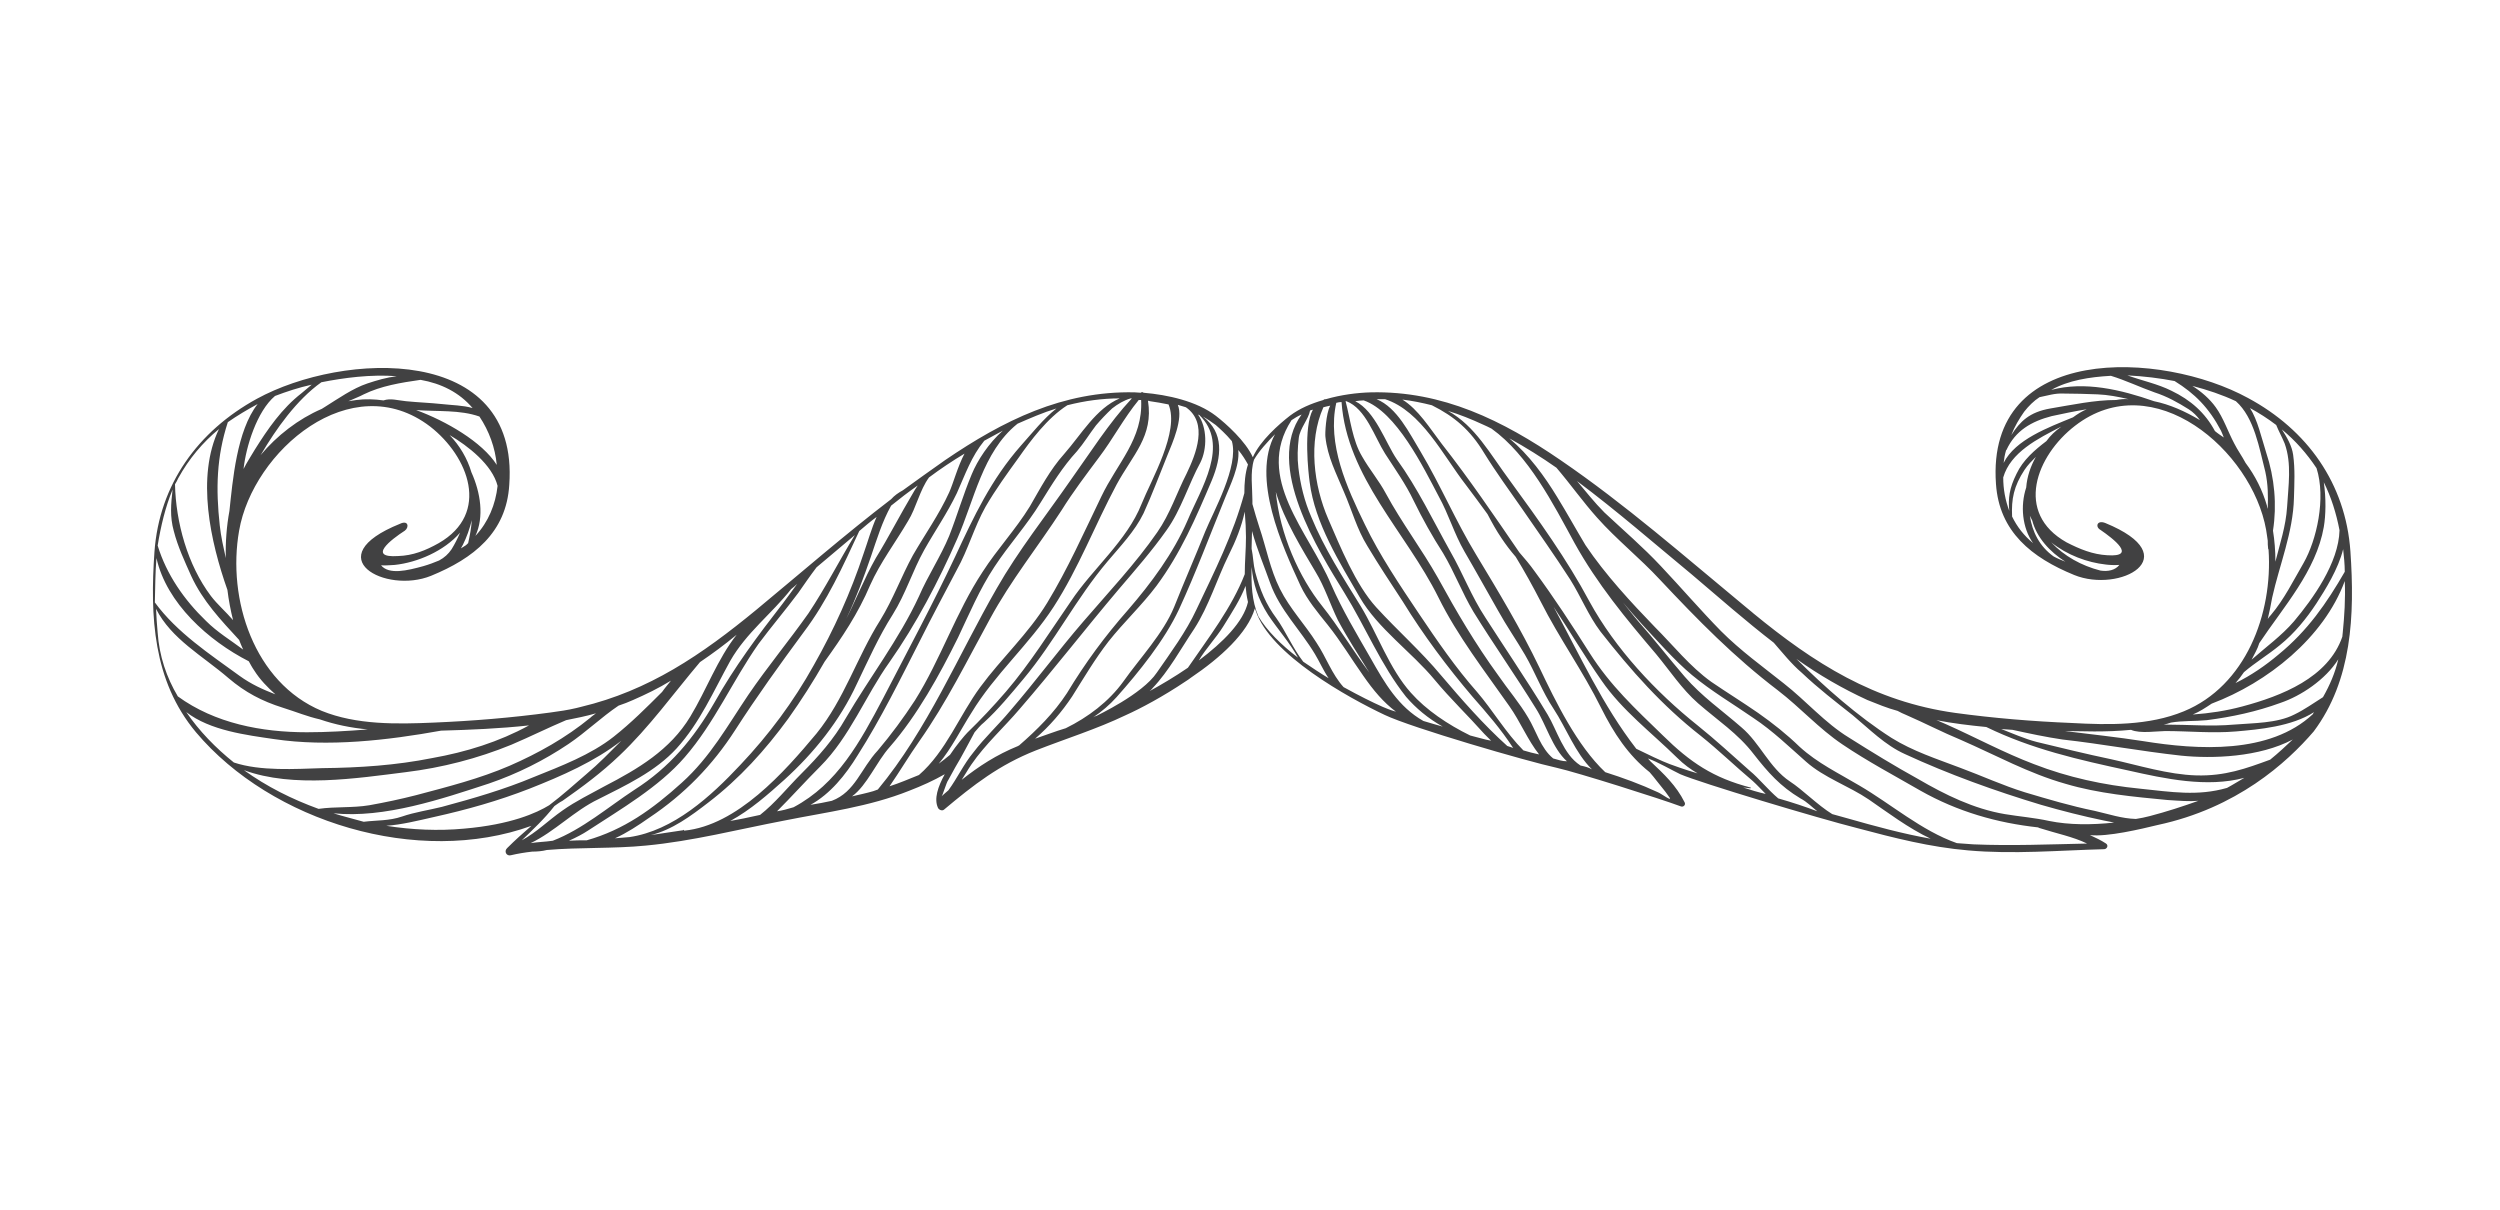 <?xml version="1.0" encoding="utf-8"?>
<!-- Generator: Adobe Illustrator 19.2.0, SVG Export Plug-In . SVG Version: 6.00 Build 0)  -->
<svg version="1.1" id="Livello_1" xmlns="http://www.w3.org/2000/svg" xmlns:xlink="http://www.w3.org/1999/xlink" x="0px" y="0px"
	 viewBox="0 0 620 300" style="enable-background:new 0 0 620 300;" xml:space="preserve">
<style type="text/css">
	.st0{display:none;}
	.st1{fill:#414142;}
</style>
<g id="Livello_2">
</g>
<g id="Livello_2_copia" class="st0">
</g>
<g id="Livello_4">
</g>
<g id="Livello_1_2_">
	<g>
		<path class="st1" d="M582.9,136.7c-1.2-16.8-10.7-30.1-25.4-38C536.1,87,492.5,85,495,120c0.8,11.9,8.9,18.3,19.4,22.6
			c11.3,4.6,28.2-4.5,7.7-12.9c-2.1-0.8-2.5,1-1.2,1.7c3.2,2.2,9.2,6.8,1.7,6.3c-3.6-0.2-6.8-1.5-10.1-3.2
			c-13-7.3-7.5-21.5,2.1-28.9c19.4-15,43.9,6.1,47.4,25.8c0.1,0.9,0.3,1.7,0.4,2.7c0,0.6,0,1.2,0.1,2c0,0.1,0.1,0.1,0.1,0.2
			c1.1,16-5.7,33.8-21,40.1c-8.7,3.6-18.7,3.4-27.8,2.9c-9.7-0.4-19.4-1.2-28.9-2.5c-20.1-2.8-35-12.3-50.2-24.8c0,0,0,0-0.1-0.1
			c-0.6-0.5-1.2-1-1.7-1.4c-15-12.4-29.8-25.4-45.9-36.4c-14.3-9.8-29.2-17.2-47-16.8c-3.5,0.1-7.4,0.6-11.2,1.7l0,0
			c-0.1,0-0.1,0-0.2,0c-0.2,0-0.3,0.1-0.4,0.2c-3.1,0.9-5.9,2.1-8.3,3.9c-2.7,2.1-7.4,6.2-9.2,10.3c-1.8-4-6.6-8.3-9.2-10.3
			c-4.7-3.6-11.9-5.2-17.9-5.7c-0.2-0.2-0.5-0.2-0.7,0c-0.5,0-1-0.1-1.5-0.1c-17.8-0.4-32.6,7-47,16.8c-3.6,2.5-7,5-10.5,7.5
			c-1.1,0.6-2.1,1.3-2.9,2.2c-11.5,8.8-22.4,18.3-33.4,27.4c-13.6,11.2-26.7,20.1-43.5,24.1c-0.4,0.1-0.8,0.2-1.2,0.3
			c-2.1,0.5-4.2,0.8-6.4,1.1c-9.6,1.3-19.3,2.1-28.9,2.5c-9.2,0.4-19.2,0.6-27.8-2.9c-16.8-7-23.5-27.7-20.5-44.7
			c3.4-19.7,27.8-40.8,47.4-25.8c9.5,7.4,15,21.5,2.1,28.9c-3.2,1.8-6.4,3.1-10.1,3.2c-7.7,0.5-1.7-4.1,1.7-6.3
			c1.1-0.8,0.9-2.7-1.2-1.7c-20.6,8.3-3.6,17.5,7.7,12.9c10.5-4.3,18.7-10.7,19.4-22.6c2.5-35-41.2-33-62.6-21.3
			c-14.6,8-24.2,21.2-25.4,38c-1.1,15.9-0.4,31.9,10.3,44.7c18.7,22.2,55.1,33.4,83.2,23.2c-2.1,1.8-4.1,3.6-6,5.5
			c-0.9,0.8-0.2,2.1,0.9,1.8c1.7-0.4,3.5-0.7,5.3-0.9c1.1,0,2.5-0.1,3.6-0.4c8.1-0.7,16.6-0.3,24.6-1.1c11.6-1.1,22.8-4,34.3-6.2
			c10.5-2.1,21-3.4,31-7.4c3.1-1.2,6-2.5,8.8-4.1c-1.7,3.1-2.7,6.1-1.7,8.3c0.2,0.5,1,0.9,1.5,0.5c7.4-6.2,13.7-11.1,22.8-14.7
			c7.4-2.9,15.1-5.3,22.2-8.7c3.8-1.7,9.4-4.7,14.9-8.4c0.5-0.3,0.9-0.6,1.3-0.9c7.4-5,14.1-11.1,15.9-17.2c0.1,0.2,0.1,0.3,0.2,0.5
			c3.5,10.9,23.1,21.7,32,25.9c6.7,3.2,35.3,11.5,42.6,13.1c5.3,1.2,25.8,7.7,30.9,9.6c0.6,0.2,1.2-0.4,0.9-1
			c-2.1-4.2-5.1-7-8.5-10.2c-0.2-0.2-0.4-0.5-0.6-0.7c2.5,0.9,5.9,2.9,8,3.9c4.8,2.1,34.1,10.9,44,13.4c9,2.4,18,4.7,27.4,5.5
			c11.2,1,22.5,0,33.7-0.3c0.7,0,1.2-0.9,0.5-1.4c-1.2-0.8-2.7-1.5-4-2.1c4.3,0.5,12.7-1.5,16.8-2.5c19.6-4.2,32-15.4,38.7-23.2
			C583.3,168.7,584,152.6,582.9,136.7z M221,125.4c2.1-1.7,4.3-3.4,6.6-5c-0.5,0.7-0.9,1.4-1.3,2.1c-3.1,5.2-5.9,10.7-9.1,15.9
			c-2.9,5.1-5,10.6-7.7,15.8c0.1-0.3,0.3-0.5,0.4-0.8c2.4-5,4.3-10.2,6.1-15.4C217.4,133.9,218.8,129.3,221,125.4z M112,136.2
			c-0.8,1.2-1.8,2.1-3.1,2.8c-1.2,0.5-2.5,1-3.9,1.4c-4,1.1-8.5,2.2-10.5-0.2c1.3,0.1,2.7-0.1,3.4-0.1c5.6-0.6,12.2-3.4,16.2-8
			C113.5,133.5,112.8,134.9,112,136.2z M116.1,134.7c-0.3,0.3-0.6,0.6-1,0.8c-0.3,0.2-0.5,0.3-0.8,0.5c0.2-0.3,0.3-0.6,0.5-0.9
			c0.9-1.8,1.7-4,2.2-6.1C116.9,130.9,116.5,132.9,116.1,134.7z M117.9,132.9c2.2-4.7,1.3-10.7-1-15.8c-1-3.4-2.9-6.6-5.4-9.2
			c4.6,2.7,10.6,7.4,11.9,12.6C122.9,125.1,121.1,129.5,117.9,132.9z M118.9,103.3c2.4,3.6,3.9,7.7,4.3,12
			c-3.6-5.7-12.6-10.9-20-13.6C108.5,102.1,114.1,101.6,118.9,103.3z M117.2,101.2c-2.4-0.7-5.1-0.7-7.7-1c-2.8-0.3-5.8-0.4-8.8-0.7
			c-2.1-0.2-3.8-0.8-5.6-0.2c-2.2-0.3-4.5-0.4-6.7-0.1c-0.6,0.1-1.3,0.2-2,0.3c1.3-0.6,2.7-1.1,3.8-1.7c4.3-2.1,9.2-2.9,14.1-3.6
			C109.4,95.1,113.9,97.3,117.2,101.2z M98.4,93.3c-2.5,0.3-4.9,1-7.3,1.8c-3.6,1.2-7.3,3.8-10.5,5.8c-0.3,0.2-0.5,0.3-0.8,0.5
			c-5.8,2.5-11.1,6.6-15.2,11.5c0.1-0.1,0.1-0.2,0.2-0.3c3.6-6.1,8.7-13.4,14.9-17.8C85.2,93.7,92,92.8,98.4,93.3z M68.2,98.2
			c2.9-1.1,5.9-2.1,9.1-2.8c-0.8,0.7-1.7,1.4-2.5,2.1c-4.9,3.8-8.4,8.9-11.6,14c-1,1.7-2,3.2-2.8,4.8C61,110.8,63.7,102,68.2,98.2z
			 M63.9,100.2c-5.2,6.6-6.2,19.1-7,26.5c-0.7,3.8-1,7.7-0.9,11.7c-0.6-2.7-1.2-5.3-1.5-8.1c-1-9.1-0.8-17,2-25.6
			C58.8,103.1,61.3,101.6,63.9,100.2z M44.2,118.6c2.7-4.9,6.1-8.9,10.1-12.2c-5.7,11.9-2.1,28,2.1,39.9c0.3,2.5,0.8,5.1,1.4,7.5
			c-1.8-2.1-3.9-3.9-5.5-6c-5.8-7.7-8.7-18.3-8.9-27.7C43.7,119.6,44,119.1,44.2,118.6z M42.8,121.4c-0.4,3.6-0.7,6.7,0.3,10.3
			c1,3.9,2.7,7.5,4.3,11.1c2.9,6.3,7.4,11,11.9,15.9c0.3,0.8,0.6,1.5,1,2.4c-3.2-2.4-6.4-4.3-9.2-7.1c-5.4-5.2-9.8-11.5-12-18.7
			C39.9,130.4,41,125.8,42.8,121.4z M38.8,138.4c2.5,11.2,12.9,20.5,22.9,25.6c0.4,0.7,0.8,1.5,1.3,2.2c1.5,2.4,3.4,4.3,5.3,6
			c-3.1-1.2-6-2.5-8.9-4.6c-7.4-5.4-15.5-10.7-21-18.2C38.5,145.8,38.5,142,38.8,138.4z M39.1,156.9c-0.2-2-0.3-3.9-0.4-5.9
			c3.8,7.5,11.5,11.6,18,17.2c4.1,3.5,8.3,5.7,13.4,7.3c3.5,1.1,6.1,2.2,9.2,2.9c3.8,1.3,7.7,2.1,11.9,2.5
			c-5.1,0.4-10.1,0.7-15.1,0.7c-11.2,0-22.8-2.2-32-8.9C41.3,168,39.5,162.7,39.1,156.9z M46.2,176.6c5.9,4.6,15,5.7,21.8,6.7
			c13.4,2,28.1,0.3,41.4-2.1c7.1-0.2,14.5-0.5,21.8-1.3c-7.5,4.1-15.6,6.6-24,8.1c-9,1.8-18,2.4-27.3,2.5
			c-6.6,0.2-15.3,0.8-21.9-1.4C53.5,185.5,49.4,181.3,46.2,176.6z M60.5,191c12.2,4.5,28.1,2,40.1,0.5c9-1.1,17.9-3.4,26.2-6.8
			c4.7-2,9.1-4.2,13.6-6.1c2.5-0.5,5-1,7.4-1.7c-0.5,0.4-1,0.7-1.4,1.1c-6.1,5-12.9,8.8-20,11.9c-7.4,3.2-15.3,5.2-23.2,7.3
			c-3.9,1-7.7,1.8-11.6,2.5c-4.2,0.7-8.4,0.3-12.6,0.9C72.4,198.2,66.2,195.1,60.5,191z M82.7,201.7c12.6,1.3,27-3.6,38.6-7.4
			c7-2.4,13.6-5.7,19.7-9.8c4.3-2.9,8.1-6.6,12.4-9.5c1.2-0.4,2.5-0.9,3.6-1.4c3.2-1.4,6.3-2.9,9.4-4.8c-0.7,0.9-1.5,1.8-2.2,2.8
			c-3.9,3.9-7.7,7.7-12,11.1c-5.7,4.5-13.1,7.3-19.8,10c-7.4,3.1-15,5.3-22.8,7.4c-3.2,0.8-6.7,1.3-9.9,2.4
			c-3.2,1.1-6.3,0.9-9.5,1.3C87.8,203.1,85.2,202.5,82.7,201.7z M115.1,205.5c-6.4,0.6-12.9,0.3-19.3-0.7c3.9-0.3,7.5-1.2,11.9-2.2
			c8.1-1.8,15.9-4,23.6-7c8.1-3.2,16.1-6.7,22.8-11.9c-2.8,2.8-5.6,5.7-8.7,8.3c-2.8,2.4-6,5.3-9.2,7.7
			C133.1,201.6,126.7,204.5,115.1,205.5z M129.4,208.4c2.8-2.7,5.6-5.3,8.1-8.5c0.6-0.4,1.2-0.9,2-1.3c5-3.5,9.7-7,14.1-11.2
			c7.4-7,13.4-15.4,20-23.2c3.1-2.1,6.1-4.3,9.1-6.8c-4.8,6.1-7.5,13.7-11.5,20.3c-5,8.3-13,13-21.3,17.3c-3.6,2-7,3.6-10.4,6
			C135.8,203.6,133.1,206.4,129.4,208.4z M131.6,209.1c5.9-2.8,10.9-8.1,16.8-10.9c6.7-3.4,14.1-6.8,19.4-12.6
			c5.8-6.4,9.1-14.1,13.3-21.7c4-7,10.2-11.6,15.1-17.8c0.5-0.4,1-0.8,1.5-1.3c-1.2,1.7-2.5,3.4-3.6,4.9c-6.2,8-11.9,15.6-16.9,24.5
			c-5.2,9-11.1,16.1-19.9,21.7c-6.4,4.2-12.9,9.8-20.2,12.6C135.1,208.8,133.4,208.8,131.6,209.1z M141.1,208.5
			c1.8-0.8,3.5-1.7,4.7-2.5c8.1-5.3,17.6-10.8,24-18.2c7.4-8.5,11.9-19,18.3-28.1c3.2-4.3,6.7-8.4,9.9-12.7c1.4-2,2.9-4.2,4.5-6.3
			c3.2-2.7,6.3-5.3,9.5-8c-3.9,6.4-7.3,13.1-11.5,19.4c-4.8,6.8-10.2,13.3-14.9,20.2c-5.2,7.7-9.4,15.4-16.5,21.8
			c-7.3,6.6-14.4,11.7-23.6,14.3C144,208.4,142.5,208.4,141.1,208.5z M156.1,207.6c-1.2,0.1-2.4,0.2-3.6,0.3
			c2.9-1.3,5.8-3.2,8.5-5.1c8.7-5.8,15.7-13,21.3-21.7c5.4-8.4,11.1-16.3,17-24.3c5.9-7.8,9.7-16.3,13.8-25.1
			c1.4-1.2,2.8-2.4,4.3-3.5c-1.3,2.9-2.2,6.2-3.2,9c-3.2,9.7-7.4,19-12.4,27.8c-5,9-11.1,17.2-18.2,24.7
			C176.3,197.5,167,206,156.1,207.6L156.1,207.6z M169.4,205.9c-2.7,0.4-5.3,0.8-8,1.2c5.3-1.3,9.9-4.7,14.3-8.1
			c7.7-5.9,14.1-13,19.8-20.8c3.2-4.5,6.2-9.2,9-14.1c4.3-6,8.3-11.9,11.3-19c2.5-5.6,6.3-10.6,9.4-15.9c2-3.2,2.9-7.7,5.2-10.8
			c2.8-2.1,5.8-4.1,8.8-5.9c-1.7,3.2-2.8,7.4-3.8,9.6c-2.5,5.5-6,10.4-9,15.6c-2.9,5.3-4.9,10.9-8.1,16.1
			c-5.8,9.2-8.9,19.6-15.8,28.1c-8,9.6-19.7,22.8-32.8,24.1C169.5,205.7,169.4,205.8,169.4,205.9z M181.1,203.6
			c5-2.7,9.5-6.7,13.4-10.2c7.4-6.7,13.8-14.7,18-23.8c2.8-5.8,5.4-11.7,8.9-17.2c3.2-5.1,4.9-10.8,7.8-16c2.7-4.8,5.7-9.1,8.1-14.1
			c2.1-4.7,3.6-9.1,6.8-13c1.5-0.8,3.1-1.7,4.6-2.5c-3.5,3.1-6.3,7.4-7.7,10.8c-2.1,5-3.6,10.2-5.6,15.3c-2.1,5.1-5.3,9.9-7.5,15
			c-4.9,10.6-12.3,20.2-18.2,30.3c-2.9,5.1-6.7,9.4-10.9,13.6c-3.5,3.5-6.6,7.4-10.3,10.3c-0.9,0.2-1.8,0.4-2.8,0.6
			C184,203.1,182.6,203.3,181.1,203.6z M192.7,201.2c3.6-3.6,7-7.4,10.7-11.1c7.4-7.4,11.2-17.5,17.2-25.9
			c6.6-9.4,12.2-20.1,16.8-30.6c4.2-9.5,6.3-21.5,14.8-28.4c0,0,0.1,0,0.1-0.1c3.2-1.4,6.4-2.8,9.7-3.8c-3.2,2.5-6.1,6.2-8.8,9.2
			c-7.4,8.4-11.7,17.6-16.3,27.5c-5.6,11.9-11.9,23.6-17.9,35.2c-5.7,10.8-11.3,21.2-22.2,27C195.2,200.7,194,201,192.7,201.2z
			 M206.3,198.6c-1.7,0.4-3.5,0.7-5.3,1c4.9-2.7,8.7-7.4,11.7-12.3c5.8-9.1,10.6-18.9,15.5-28.5c2.9-5.8,6-11.6,9.1-17.5
			c2.8-5,4.3-10.6,7.1-15.6c2.5-4.3,5.4-8.3,8.3-12.3c2.8-4,7-9.7,12-12.9c4.3-1.1,8.7-1.7,13-1.7c-5.9,2.5-9.5,8.9-13.8,13.8
			c-3.5,3.9-5.9,8.5-8.5,13c-3.5,5.7-8.1,10.6-11.7,16.2c-6.6,10-10.4,21.7-16.8,31.9c-2.8,4.3-5.9,8.5-9.2,12.4
			C213.5,190.6,212.1,196.4,206.3,198.6z M216.6,196.2c-1.7,0.5-3.6,0.9-5.3,1.3c3.8-2.8,6-8.5,9.4-12.3
			c6.8-7.8,12.3-17.8,16.9-27.1c2.8-5.9,5.3-11.9,9-17.5c3.6-5.5,8.1-10.4,11.5-16c2.8-4.5,5.4-8.8,9-12.7c1.7-2,3.1-4.3,4.7-6.4
			c1.2-1.4,2.5-2.8,4-4.2c1.4-1.1,2.9-2,4.6-2.5c0.1,0,0.2,0,0.3,0c-5.7,6.1-10.4,13.6-15.2,20.3c-6.1,8.8-13,17.5-18.3,26.8
			c-9.5,16.5-17.2,35.1-29.5,49.9C217.2,196,216.9,196.1,216.6,196.2z M227.9,192.2c-2.5,1-4.8,2-7.3,2.8c2.5-3.6,4.8-7.5,7.4-11.2
			c6.7-9.5,11.9-20.1,17.5-30.3c5.2-9.6,11.9-17.9,17.8-27c2.8-4.5,6-8.7,9.2-13c3.5-4.6,6.2-9.8,9.9-14.3c0.2,0,0.4,0,0.6,0
			c0.5,9.7-5.9,15.6-9.9,24c-4.3,8.9-8.3,17.9-13.4,26.3c-4.7,7.7-11.3,13.7-16.6,20.9C238,177.3,234.6,186.4,227.9,192.2z
			 M232.8,189.4c3.2-3.8,5.6-8.7,8.1-12.6c5.8-9.6,14.3-16.9,20.4-26.3c6.2-9.6,10.2-20.2,15.6-30.3c4-7.4,9.2-12,7.8-20.8
			c0.2,0,0.3,0,0.5,0.1c1.5,0.2,3.1,0.5,4.6,0.8c2.8,6.7-4.3,18.7-6.7,24.7c-3.6,9.1-12.2,16.1-17.5,24.1
			c-5.2,7.5-10.1,15.4-16.1,22.4c-3.1,3.6-6.3,7-9.6,10.2c-0.6,0.6-2.8,3.2-4.3,5.5C234.6,188,233.8,188.7,232.8,189.4z
			 M233.5,197.5c0.3-0.2,1.2-3.5,1.7-4.1c0.6-1,1.1-2.1,1.7-3.1c1.7-2.8,3.2-5.8,4.8-8.7c0.7-0.8,1.4-1.7,2.4-2.5
			c3.5-3.2,6.6-7,9.7-10.7c7.7-9.2,13.1-20,20.9-29.2c3.2-3.8,6.7-7.4,8.9-11.9c2.2-4.8,4-9.7,6-14.6c1.1-2.7,3.9-8.9,2.5-12.3
			c0.6,0.2,1.3,0.4,2,0.6c5.6,3.9,2.5,11.6,0.2,16.4c-2.5,4.9-4.1,10-7.3,14.6c-5.4,7.8-12.2,15-18.3,22.1
			c-6.3,7.3-11.9,14.9-18.2,22.2c-2.9,3.5-6.3,6.6-9.1,10.3c-2.4,2.9-4,6.4-6.2,9.4C234.4,196.7,233.9,197.1,233.5,197.5z
			 M252.7,184.9c-0.1,0-0.1,0-0.2,0.1c-5.4,2.2-9.7,5-14,8.4c0.8-1.2,1.5-2.5,2.4-3.8c3.5-5.1,8.1-9.2,12-13.8
			c8.4-9.7,16.2-19.8,24.5-29.6c4.1-4.8,8.3-9.6,11.9-14.7c3.6-5,5.5-11.5,8.4-16.8c1.7-3.4,1.7-8.7-0.6-11.9
			c0.1,0.1,0.2,0.1,0.3,0.1c7.7,7.4,0.4,18.3-2.9,26.2c-3.5,8.1-9,15.5-14.7,22.1c-5.8,6.6-10.6,13.1-15.2,20.7
			C261.4,176.8,257.2,181,252.7,184.9z M256.7,183.2c3.6-3.1,6.6-6.6,9.2-10.5c2.9-4.6,5.6-9.2,9-13.6c3.8-4.8,8.3-9,11.9-13.8
			c6-8.1,9.8-16.9,13.7-26.1c2.5-6,3.1-11.9-2.2-15.9c1.1,0.6,2.1,1.3,3.2,2.1c0.9,0.8,2.5,2.2,4,4c1.8,6.2-4.6,17.5-6.6,22.4
			c-2.5,6.3-5.2,12.4-7.7,18.7c-2.7,6.6-8.5,12.7-12.6,18.5c-3.6,5-8.8,8.9-14.3,11.6C261.6,181.4,259.1,182.4,256.7,183.2z
			 M272,177.5c-0.3,0.1-0.6,0.2-0.9,0.4c2.1-1.4,4.1-3.1,5.8-5c5.6-6.3,11.9-14.1,15.5-21.8c4.2-9.1,7.7-18.5,11.5-27.8
			c1.1-2.8,3.6-7.7,3.2-11.7c1,1.2,1.8,2.5,2.4,3.6c-0.7,2.1-0.9,4.6-0.9,7.1c-2.7,10.1-7.4,19.4-11.9,28.9
			c-2.5,5.4-6.4,10.7-9.8,15.6C283.3,172.2,271.9,177.5,272,177.5z M285.1,171.4c0.2-0.2,0.5-0.4,0.7-0.7c4.1-4.3,7.1-9.9,10.4-14.8
			c3.6-5.6,5.6-12.3,8.5-18.2c1.8-3.6,3.2-7.1,4-10.8c0.2,2.4,0.3,4.5,0.3,6.3c0,3.1-0.3,6.1-0.3,9.2c-3.2,8.3-9.1,15.9-14.1,23.2
			C291.4,167.8,288,169.8,285.1,171.4z M297.3,163.8c1.7-2.9,4.3-5.6,6.1-8.5c2.1-3.4,4.2-6.6,5.5-10c0.1,1.3,0.3,2.7,0.6,4
			C308.4,154.2,303.3,159.3,297.3,163.8z M574.5,116.1c2.4,7.5,0,17.9-3.2,23.5c-2.5,4.3-4.8,9-8.1,12.9c-0.3,0.3-0.6,0.7-0.8,1
			c0.4-1.7,0.8-3.5,1.1-5.3c1.8-8.1,5.2-16.2,5.4-24.7c0.1-3.6,0.3-7.1-0.2-10.7c-0.3-2.2-1.5-4.3-2.8-6.3
			C569.3,109.3,572.1,112.5,574.5,116.1z M564.5,105.4c0.6,1.5,1.4,2.9,2.1,4.6c1.8,5,0.9,10.5,0.6,15.7c-0.3,4.8-1.8,9.2-2.9,13.6
			c0-2.7-0.2-5.2-0.6-7.7c1-6.4,0.4-13.1-1.7-19.4c-1.2-3.8-2.1-8-4-11C560.2,102.4,562.4,103.8,564.5,105.4z M522.2,140
			c0.7,0.1,2.1,0.2,3.4,0.1c-1,1.3-2.8,1.7-4.7,1.4c-4.7-1.2-9-3.6-12.2-7C512.7,137.7,517.7,139.5,522.2,140z M512.2,139.3
			c-1-0.4-2-0.8-2.9-1.3c-3.5-2.5-5.3-6.1-5.9-10.1c0.2,0.4,0.4,0.8,0.6,1.2C505.1,133.3,508.3,136.8,512.2,139.3z M502.5,120.9
			c-1.5,4.5-1,10,1.7,13.8c-2.2-1.8-4-4.1-5.2-6.6c-0.2-4.3,0.4-7.5,3.1-11.6c0.8-1.2,1.8-2.2,2.8-3.2
			C503.6,115.6,502.7,118.2,502.5,120.9z M507.5,109.4c-2.9,2.2-5.8,4.7-7.4,8.1c-1.8,3.6-2.1,6.1-1.8,9.2c-1-2.7-1.5-5.4-1.5-8.3
			c1.8-6.2,8.5-9.6,14.4-12.6C509.7,106.9,508.5,108,507.5,109.4z M514.1,103.5c-6.1,2.5-14.3,5.5-17.2,11.3c0.1-1,0.3-2.1,0.6-3.1
			c0,0,0-0.1,0.1-0.1c2.2-4.8,6.2-7.1,11.2-8.4c2.8-0.6,5.6-1.2,8.7-1.7C516.3,102,515.2,102.7,514.1,103.5z M524.8,99.2
			c-5.4,0-10.9,1.2-16.3,2.1c-5.2,0.9-7.5,3.2-9.7,6.6c0.8-2.1,2-4.1,3.2-5.8c1.1-1.4,2.4-2.7,3.8-3.6c2-0.4,3.8-1,5.9-0.9
			c2.8,0,5.6,0.1,8.5,0.2c2.5,0.1,5.2,0.6,7.7,1.2C526.9,98.9,525.9,99,524.8,99.2z M534.2,99.5c-8.3-2.9-17.2-5-25.5-2.8
			c4.3-2.4,9.5-3.2,14.8-3.5c3.6,1.1,7.4,2.9,10.8,4.1c3.1,1,5.8,2.5,8.5,4.2c1.1,0.7,2.1,1.7,2.8,2.7
			C541.9,102,538.1,100.3,534.2,99.5z M549.3,106.9c-2.4-4.5-6-7.7-10.8-10c-3.4-1.7-7.3-2.5-10.9-3.8c4.1,0.2,8.1,0.7,11.7,1.4
			c5,3.1,8.5,6.6,11.5,12.3c0.2,0.5,0.5,1.1,0.7,1.7C550.8,108,550,107.5,549.3,106.9z M562.2,125.4c-1.1-3.8-2.9-7.4-5.3-10.6
			c-0.9-1.7-2-3.2-2.8-4.8c-1.5-2.8-2.7-6.4-4.6-9c-1.5-2.1-3.6-3.9-5.8-5.3c3.8,1,7.4,2.2,10.8,3.8c4.6,4.1,5.8,11.7,7.3,17.5
			c0.7,3.2,0.7,6.1,0.6,9.2C562.3,125.9,562.2,125.6,562.2,125.4z M560.3,159.5c6-9,14.1-17.9,16-28.8c0.5-2.9,0.6-7.1,0-11.1
			c1.8,3.6,3.1,7.7,3.9,11.9c-0.2,8.1-6.6,17-11.3,22.6c-3.1,3.6-7,6.4-10.5,9.5C559.1,162.2,559.9,160.9,560.3,159.5z M556.5,166.7
			c2.8-2.4,6-4.3,8.9-6.7c3.6-2.9,6.6-6.6,9.1-10.4c2.2-3.4,5.4-8.5,6.6-13.4c0.2,1.8,0.4,3.8,0.4,5.6c-4.5,7.8-9.2,14.6-16.4,20.5
			c-3.2,2.7-6.8,5.2-10.7,7.1C555.2,168.5,555.9,167.6,556.5,166.7z M312.1,152.9c-1.7-4-1.8-8.1-1.7-12.3c0.4,4.2,1.5,7.8,4.1,11.9
			c2.4,3.6,5.3,6.8,7.4,10.6l0,0C317.7,159.9,314.2,156.4,312.1,152.9z M323.2,164.1c-2.5-3.2-4.5-7.8-6.6-10.7
			c-2.7-3.6-4.1-7.1-5.3-11.5c-0.5-2-0.5-3.9-0.9-5.8c0-0.1,0-0.3,0-0.4c0-1.3,0.1-2.7,0.1-4c1.3,4.7,3.2,9.2,4.5,12.9
			c2.4,6.7,7.5,11.6,11.1,17.6c1.1,1.8,2.1,4.1,3.4,6C327.5,167,325.4,165.6,323.2,164.1z M342.9,175.3c-2.5-1.1-5.9-2.8-9.7-4.9
			c-2.9-3.2-4.3-7.4-6.7-11c-2.9-4.6-6.6-8.4-9.1-13.4c-2.4-4.8-3.4-10.3-5.1-15.3c-0.6-1.8-1.1-3.6-1.7-5.7c0-0.3,0-0.6,0-0.9
			c0-3.1-0.6-7,0.4-10.1c1.2-2.1,3.4-4.5,5.2-6.3c-5.9,10.9,1.8,27.7,6.3,37.5c1.7,3.6,4.3,6.7,6.8,9.8c3.2,4,5.9,8.5,8.8,12.6
			c2.5,3.6,5,6.6,8.1,8.9C344.8,176.1,343.6,175.6,342.9,175.3z M316.4,122c2.1,7.1,6.6,14.3,9.9,19.9c2.2,3.6,3.6,8,5.5,11.9
			c2.4,4.5,5.2,8.8,7.8,13c-4.1-5.5-7.7-11.5-11.7-16.5C322.2,143.2,317.4,132.5,316.4,122z M353,178.8c-6.2-3.5-9.6-9.4-13.1-15.6
			c-3.5-6.1-7-11.9-9.8-18.3c-5.5-13-19.1-26.4-9.8-40.7c0.8-0.5,1.5-1,2.5-1.4c-9.2,12.6,4.2,33.8,10.6,44.2
			c5.2,8.4,9.1,18,15.3,25.8c2.4,2.8,5.5,5.4,9.1,7.4C356.1,179.7,354.6,179.3,353,178.8z M364.6,182.4c-5.5-2.7-10.9-6.3-14.7-10.6
			c-5.3-5.9-8.3-14.6-12.4-21.4c-4.5-7.3-9.1-14.4-12.3-22.2c-1.7-3.9-2.7-8-3.2-12.2c-0.3-2.5-0.2-4.9,0.1-7.4
			c0.3-2.4,2.4-4.6,2.8-6.8c0.2-0.1,0.4-0.1,0.7-0.2c-2.4,4.3-1.1,15.9-0.8,18c1.3,10.2,7.4,19.8,12.4,28.5
			c4.5,7.8,12.9,13.6,18.6,20.5c3.9,4.7,8.3,8.9,12.3,13.4c0.6,0.6,1.2,1.2,1.7,1.7C368.1,183.4,366.3,182.8,364.6,182.4z
			 M373.8,185c-5.9-5.3-11.3-11.5-16.4-17.5c-5-6-10.8-11.1-16.1-16.9c-5.1-5.6-8.9-15-11.9-21.9c-3.6-8.3-5-19.2-1.2-27.7
			c0.5-0.1,1.1-0.3,1.7-0.4c-1.1,2-1.3,7.1-1.2,7.7c0.5,5,2.7,9.1,4.6,13.7c2,4.6,3.2,9.2,5.8,13.4c2.8,4.7,5.8,9.2,8.8,13.8
			c5.1,8.3,11,16.2,17.3,23.6c3.6,4.1,7,8,10,12.6l0.1,0.1C374.6,185.3,374.2,185.1,373.8,185z M377.8,186.1
			c-4.3-4.3-7.7-10.1-11.5-14.5c-5.3-6-9.9-12.7-14.4-19.4c-4.7-7-9.8-14.6-13.4-22.1c-4.5-9.2-9.4-20-7.1-30.2
			c0.4-0.1,0.9-0.2,1.3-0.2c1.3,18.6,16,32.3,24,48.4c4.8,9.7,11.5,18.3,17.6,27c2.7,3.8,4.6,8.5,7.4,12
			C380.3,186.8,379.1,186.5,377.8,186.1z M385.2,188.1c-3.1-2.5-4.3-7-6.2-10.1c-2.1-3.6-5.1-7.1-7.5-10.6
			c-5.6-7.7-10.3-15.7-14.9-24.1c-4-7.1-9-13.7-12.9-20.9c-1.7-3.2-4.1-6-5.9-9.2c-2.4-4-2.9-9.2-4.1-13.7c0.1,0,0.2,0,0.2,0
			c4.8,1.8,7,8.9,9.6,13c2.5,3.9,5.1,7.5,7.1,11.7c2.2,4.5,4.6,8.8,7.3,13c2.8,4.7,4.7,9.8,7.5,14.5c5,8.1,10.5,15.9,15.5,24
			c2.5,3.9,4.1,9.9,7.7,13.1C387.4,188.8,386.3,188.4,385.2,188.1z M392.2,189.9c-0.1,0-0.2,0-0.3-0.1c-4.2-2.7-5.8-8.8-8.1-12.6
			c-2.7-4.5-5.5-8.8-8.3-13.1c-2.4-3.6-4.8-7.4-7.1-10.9c-3.5-5.3-5.6-11-8.7-16.4c-4.3-7.7-8.1-15.7-13.3-22.9
			c-2.8-4.1-5.3-11.9-10.3-14.4c0.7-0.1,1.4-0.2,2.1-0.2c8.1,2.8,14.8,16.6,18.6,23.8c2.5,4.5,3.8,9.2,6.4,13.7
			c2.8,4.8,5.5,9.7,8.3,14.6c2.1,3.8,4.6,7.4,6.7,11c2.5,4.3,4.3,9.2,7.1,13.4c3.1,4.7,5.4,11,9.5,15
			C393.9,190.3,393.1,190.1,392.2,189.9z M409.1,191.5c0.6,0.7,1.2,1.4,1.8,2.2c0.9,1.2,2,2.4,2.8,3.6c1.7,2.1-1.7-0.5-2.5-0.8
			c-4.3-2-8.7-3.6-13.1-5c-7-6.6-12.3-17.5-16.3-25.9c-4.6-9.6-10.2-18.9-15.7-28c-5.1-8.4-8.8-17.2-13.8-25.6
			c-2.8-4.6-5.8-10.9-10.9-13c0.7,0,1.3,0,2.1,0c9,2.9,14.4,14,20,21.2c1.8,2.4,3.6,4.8,5.4,7.3c1.1,2.1,2.2,4.1,3.5,6
			c1,1.5,2.2,3.1,3.5,4.6c2.2,3.6,4.3,7.4,6.2,11.1c4.6,9.1,10.5,17.3,15,26.4C400.2,181.8,403.8,187.3,409.1,191.5z M414.1,189.5
			c-1.7-0.6-6.3-2.8-8.3-3.8c-8.3-10.7-14-23.2-20.5-35.2c4,6,7.7,12.3,11.9,18.3c5.1,7.4,12.4,12.9,18.7,19.1
			c1.7,1.7,3.4,2.9,5.1,3.9C417.6,190.8,415.2,189.9,414.1,189.5z M432.3,195.3c0.6,0.1,1.2,0.1,1.8,0.2c0.1,0,0.2-0.2,0-0.2
			c-9.2-2.4-14.9-6.2-21.7-12.9c-6.8-6.6-13-12.3-18.2-20.5c-4.3-6.8-8.8-13.7-13.6-20.2c-1.2-1.7-2.5-3.2-3.8-4.7
			c-6.3-9.2-12.4-18.2-19.3-27c-2.9-3.8-5.8-8.5-9.7-10.9c2.5,0.3,4.9,0.8,7.3,1.4c5.6,2.8,9.5,6.1,13,11.9
			c2.9,4.7,6.2,9.2,9.4,13.8c4,5.8,8.1,11.6,11.9,17.5c2.7,4.3,4.5,8.9,7.5,12.9c7.7,9.8,15.2,18.3,24.9,25.9
			c4.5,3.6,8.5,7.5,12.9,11.2c1,0.9,2.1,2.1,3.2,3.2C436.1,196.5,434.1,195.9,432.3,195.3z M441,198c-2.5-2.1-4.9-5.1-7-6.8
			c-4.3-3.8-8.5-7.7-13-11.3c-10.4-8.3-20.4-19-26.8-30.7c-5.6-10.5-12.6-20.2-19.6-29.8c-5.2-7-8.7-13.7-15.5-17.5
			c2.9,0.9,5.9,2.1,8.7,3.4c0.7,0.3,1.3,0.6,2.1,1c9.2,6.6,15.3,18.7,20.6,28.4c5.6,10.1,12.7,18.7,20.2,27.5
			c3.4,4.1,6.4,8.7,10.4,12.2c4.8,4.2,9.9,7.5,13.8,12.6c3.6,4.6,6.6,8,11.6,11c1.7,0.9,2.8,2.1,4.2,3.2
			C447.8,200.1,444.5,199,441,198z M458,202.9c-1-0.3-2.2-0.6-3.6-1c-3.6-2.2-7.4-6.1-10.5-8.1c-5.1-3.4-7.4-9.5-12-13.4
			c-4.8-4.2-9.9-7.7-14.1-12.6c-3.9-4.5-7.5-9.2-11.5-13.7c-1.3-1.5-2.5-3.1-3.8-4.7c1.5,1.8,3.1,3.6,4.7,5.4c4,4.3,8.1,9,12.4,12.6
			c4.8,4,10.1,7.1,15.3,10.7c4.8,3.2,8.8,7.1,13,10.8c4.5,4,10.6,6,15.6,9.4c4.5,3.1,9.8,7.1,15.3,9.7
			C472,206.8,465,204.9,458,202.9z M517.6,209.2c-9.4,0.2-18.7,0.6-28.2,0.2c-1.3-0.1-2.7-0.2-4.1-0.3c-8.8-3.1-16.3-9.7-24.2-14.3
			c-5.2-3.1-10.3-5.5-14.8-9.6c-3.2-3.1-6.6-5.8-10.3-8.4c-3.9-2.7-7.8-5.1-11.6-7.7c-5.3-3.8-9.4-9-14-13.6
			c-5.8-6-12.3-13-17.2-20.3c-2.4-4-4.6-8-7-11.9c-3.1-5.1-7-10.5-11.9-14.6c4,2.2,8,4.7,11.7,7.3c3.5,4.1,6.6,8.5,10.1,12.4
			c4.8,5.4,10.6,10,15.6,15.4c9.4,10,18.3,19.1,29.2,27.4c5.6,4.3,10.2,9.5,16,13.4c6.2,4.2,13,7.8,19.4,11.5c9.2,5.2,19,8,29.2,9.1
			l0.1,0.1C510,206.7,514.1,207.5,517.6,209.2z M508.2,203.6c-3.6-0.8-7.4-1.1-11-1.7c-7.7-1.3-14.8-4.8-21.5-8.7
			c-5.8-3.2-11.5-6.7-17.2-10.3c-5.9-3.6-10.6-9.1-16.1-13.4c-5.4-4.3-10.7-8.1-15.6-13c-5.1-5.2-9.9-10.8-14.9-16.1
			c-4.5-4.8-9.2-8.8-14-13.3c-2.5-2.5-4.6-5.2-6.8-7.8c9.9,7.4,19.3,15.6,28.5,23.2c6.6,5.6,13.3,11.5,20.3,16.9
			c2.2,2.5,4.3,5.2,7,7.5c4,3.8,8.3,7.1,12.6,10.5c4.1,3.4,8,7.4,12.9,9.6c10.8,5,22.5,9.2,33.8,12.6c5.2,1.5,10.3,2.8,15.6,3.9
			c0.9,0.2,1.7,0.3,2.5,0.5C518.7,204.6,513.1,204.6,508.2,203.6z M533.1,202.4c-1.1,0.3-2.2,0.5-3.4,0.7c-3.5-0.1-6.7-1.2-10.2-2
			c-5.9-1.2-11.6-2.9-17.3-4.6c-5.5-1.7-10.7-4.1-16.1-6.1c-5.8-2.2-11.7-4.1-17-7.4c-8.3-5.3-16.6-12.6-23.6-19.6
			c5.6,4,11.5,7.4,17.6,10.2c2.5,1,4.9,2,7.5,2.7c0.7,0.4,1.4,0.7,2.1,1c4.6,2,9,4.3,13.6,6.2c8.7,3.8,16.8,8.3,26,10.9
			c8.1,2.4,16.8,3.2,25.2,4c3.1,0.2,5.4,0.4,7.7,0.2C541.3,200,537.3,201.3,533.1,202.4z M552.3,195.4c-7.3,2.1-13.8,1-21.5,0.2
			c-9.1-0.9-17.9-2.8-26.4-6.1c-7.4-2.8-14.6-6.7-21.8-9.9c-0.8-0.3-1.5-0.7-2.4-1c4.1,0.8,8.3,1.3,12.4,1.7
			c11.3,5.5,22.8,8.1,35.3,10.8c8.9,2,19.4,4.3,28.7,1.8C555.2,193.7,553.8,194.6,552.3,195.4z M563,188.4c-6,2.2-11.2,4.1-18.3,3.9
			c-7-0.2-14.3-2.5-21.1-4c-6.2-1.3-12.3-2.8-18.5-4.3c-3.1-0.8-5.9-2.1-8.8-3.2c0.9,0.1,1.8,0.1,2.8,0.2c4.1,0.9,8.3,1.8,12.4,2.4
			c9.8,1.1,19.4,2.9,29.4,4c7.8,0.8,19.4,0.4,27.7-4C566.9,185,565.1,186.7,563,188.4z M573.6,177.1c-10.7,10-28.5,8.9-42.1,6.7
			c-6.4-1-13-1.7-19.4-2.5c2.5,0,4.9,0.1,7.3,0.1c3.1,0,6-0.1,9.1-0.4c2.2,1,6.6,0.3,8.5,0.3c5.8,0,11.6,0.6,17.5,0.1
			c5.7-0.5,13.8-1.2,19.4-4.8C573.7,176.8,573.7,176.9,573.6,177.1z M576.1,172.9c-2.4,1.5-4.6,3.1-7.1,4.3
			c-4.3,2.2-10.2,2.1-15,2.5c-5.6,0.5-11.3,0-16.9,0c-0.2,0-0.3,0-0.5,0c0.6-0.1,1.2-0.3,1.8-0.5c2.9-0.5,5.9-0.3,8.9-0.6
			c6.2-0.8,12.3-2.1,18.3-4.3c5-1.7,11.1-5.7,14.3-10.8C579.1,166.9,577.8,169.9,576.1,172.9z M581,156.9c0,0.3-0.1,0.6-0.1,1
			c-3.5,10.2-15.1,14.7-24.8,17.3c-4.1,1.1-8.1,1.7-12.3,2c1.7-0.7,3.2-1.7,4.7-2.7c13.8-5.2,27.8-16.3,33-30.4
			C581.7,148.4,581.4,152.9,581,156.9z"/>
	</g>
</g>
</svg>
